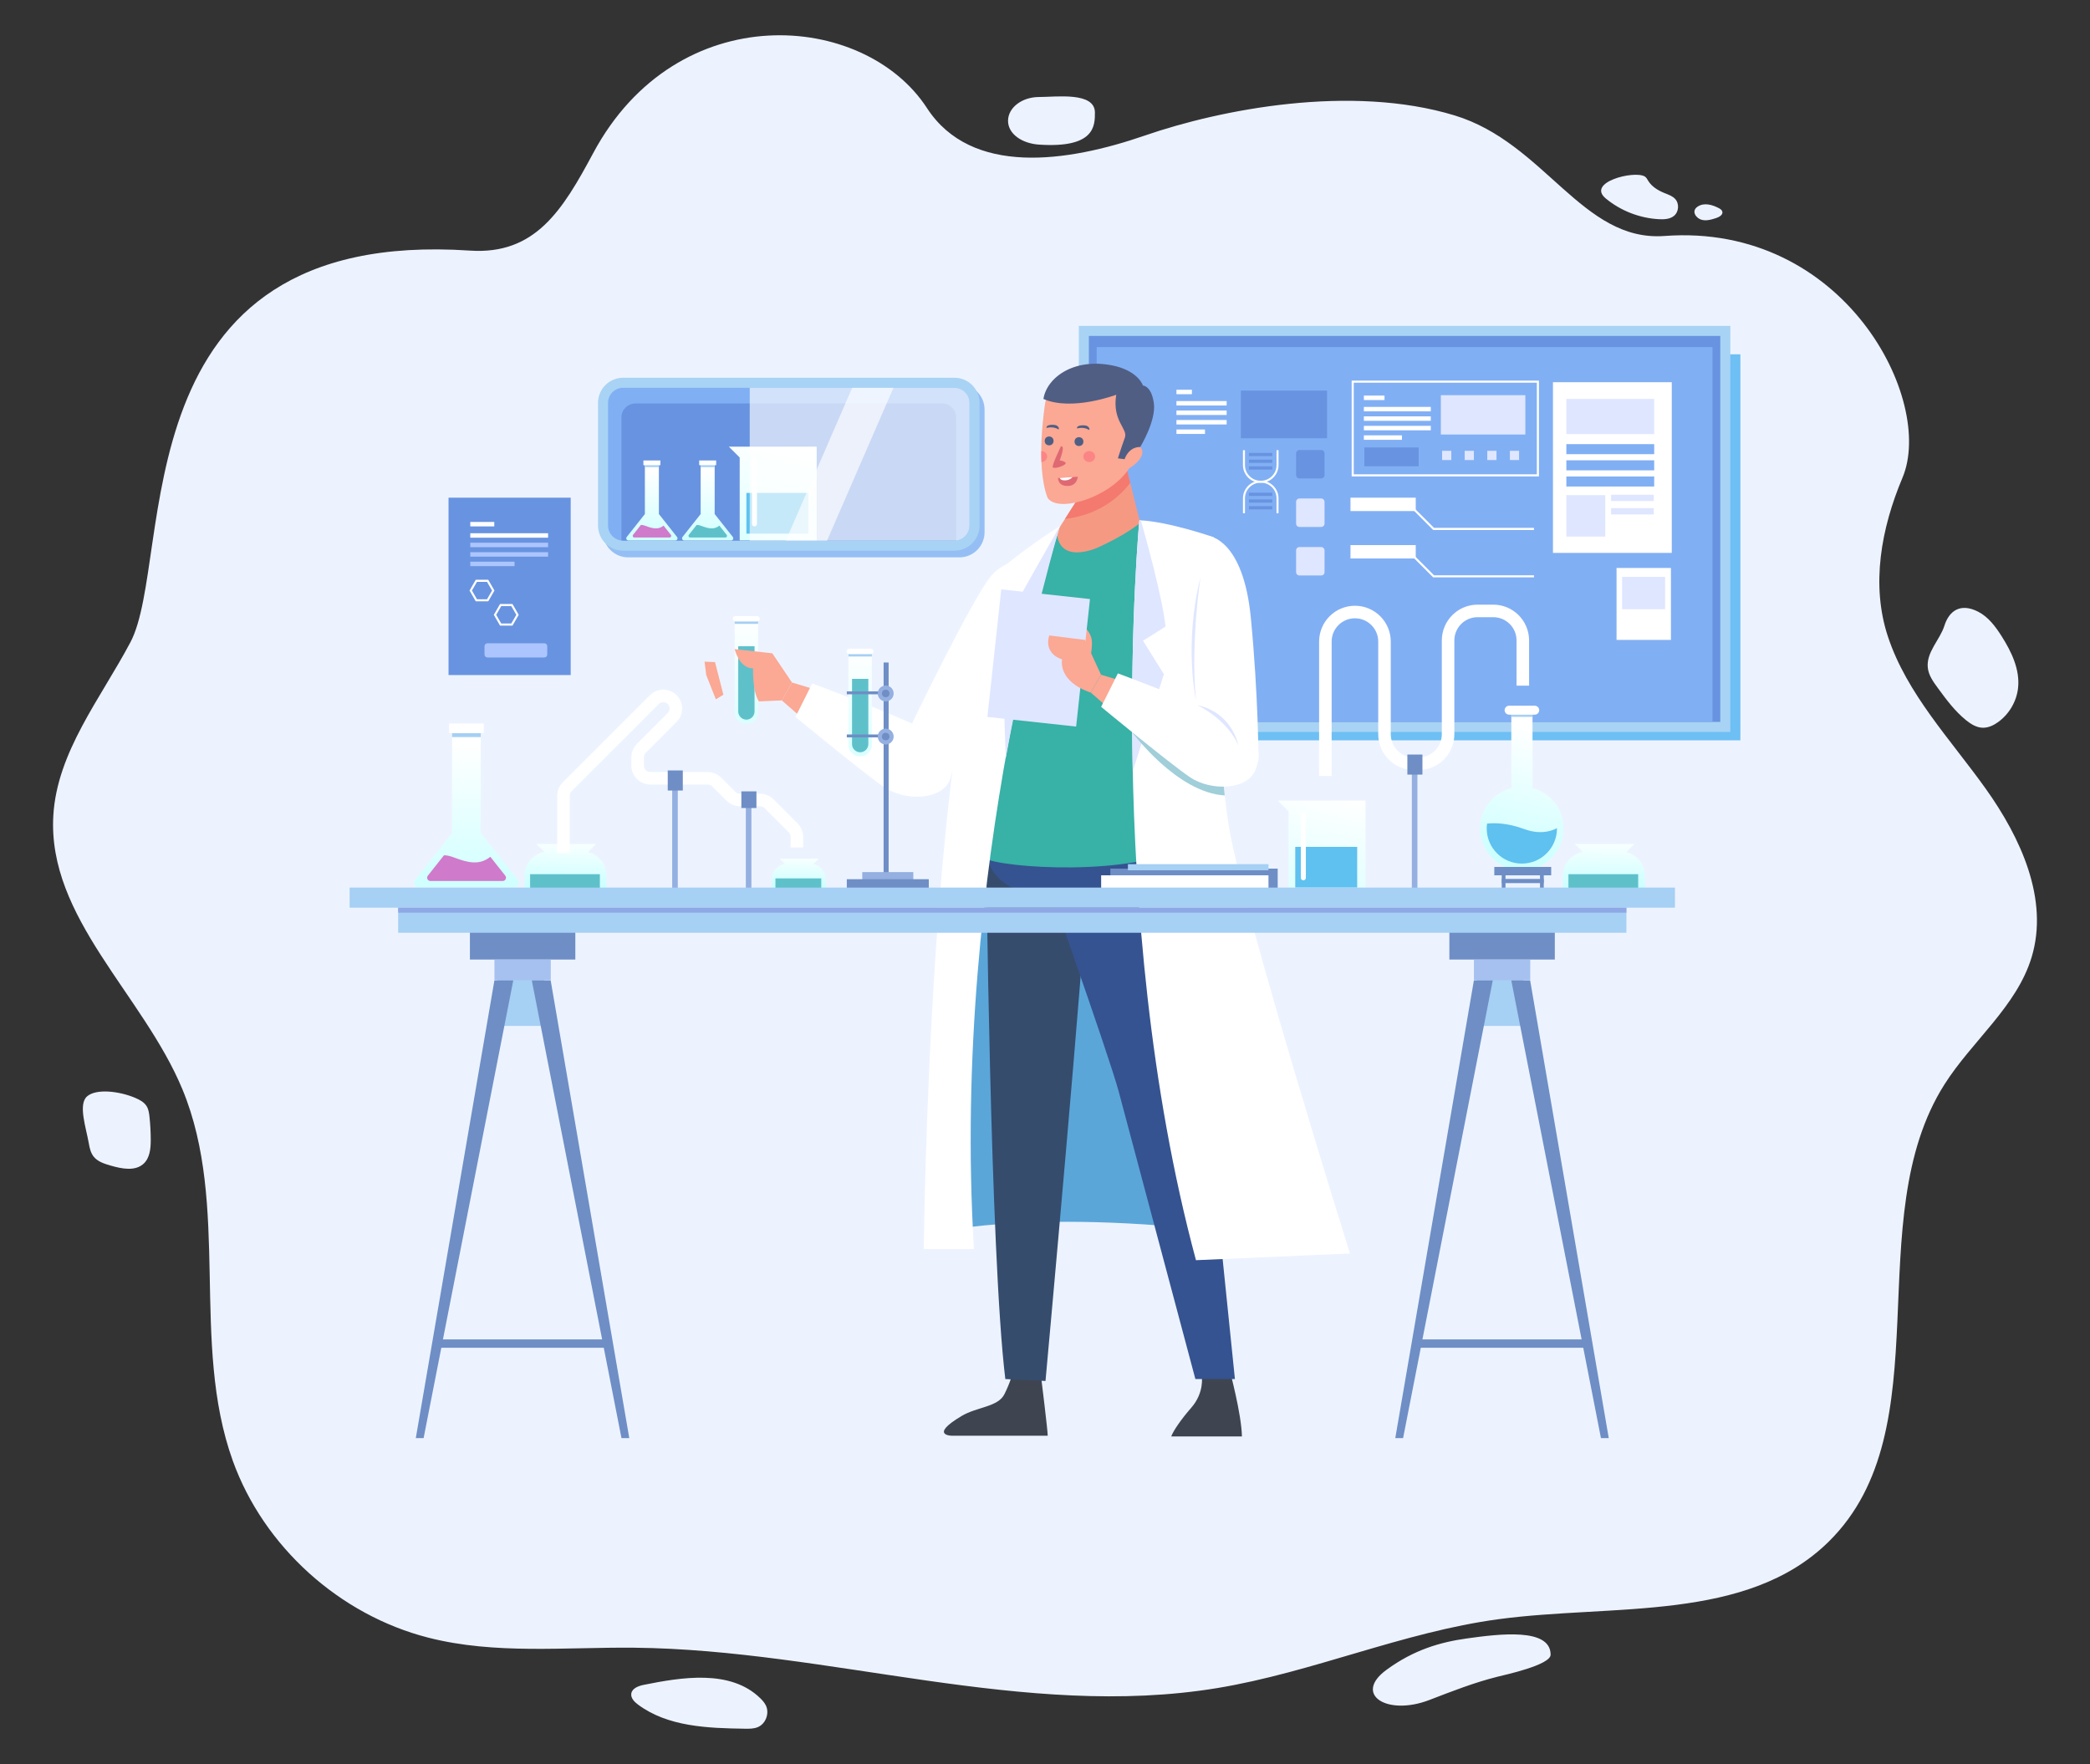 <?xml version="1.0" encoding="utf-8"?>
<!-- Generator: Adobe Illustrator 16.0.0, SVG Export Plug-In . SVG Version: 6.00 Build 0)  -->
<!DOCTYPE svg PUBLIC "-//W3C//DTD SVG 1.1//EN" "http://www.w3.org/Graphics/SVG/1.1/DTD/svg11.dtd">
<svg version="1.1" id="Layer_1" xmlns="http://www.w3.org/2000/svg" xmlns:xlink="http://www.w3.org/1999/xlink" x="0px" y="0px"
	 width="500px" height="422px" viewBox="0 0 500 422" enable-background="new 0 0 500 422" xml:space="preserve">
<rect x="0" y="0" width="500" height="422" fill="#333333" stroke="none"/>
<g id="BACKGROUND">
</g>
<g>
	<path fill="#ECF3FF" d="M112.414,59.949c15.62,1.045,22.155-9.612,29.494-23.311C162-0.864,206.746,2.75,221.756,25.843
		c10.632,16.357,33.559,12.992,52.104,6.591c18.254-6.301,49.354-12.354,74.127-4.824c21.636,6.577,30.514,30.302,50.234,28.842
		c43.025-3.184,64.716,39.293,56.924,57.818c-5.087,12.091-7.61,25.617-3.477,38.059c4.555,13.703,14.958,24.551,23.367,36.331
		c8.408,11.78,15.181,26.505,11.001,40.325c-3.577,11.826-14.247,20.008-20.871,30.465c-20.568,32.475-0.222,82.242-27.628,109.311
		c-19.618,19.375-51.604,14.902-79.053,18.601c-22.894,3.084-44.436,12.696-67.221,16.466c-46.147,7.627-92.75-9.175-139.536-9.648
		c-16.479-0.165-33.266,1.671-49.227-2.395c-21.295-5.423-39.417-21.809-46.806-42.318C45.501,321.159,55.161,288.4,43.643,260.6
		c-9.383-22.647-32.328-41.076-30.884-65.516c0.898-15.215,11.294-27.943,18.443-41.44C41.831,133.583,27.762,54.284,112.414,59.949
		z M248.592,23.207c-4.105,0-7.434,2.55-7.434,5.695c0,3.145,3.337,5.424,7.434,5.695c13.35,0.882,13.35-4.516,13.35-7.66
		C261.941,21.912,252.697,23.207,248.592,23.207z M384.168,47.491c3.57,2.948,8.119,4.713,12.761,4.951
		c1.239,0.063,2.589-0.016,3.545-0.8c1.185-0.973,1.312-2.957,0.263-4.069c-0.659-0.7-1.621-1.014-2.518-1.377
		c-1.524-0.62-3.021-1.508-3.886-2.899c-0.251-0.403-0.468-0.866-0.883-1.101C390.866,40.742,379.471,43.612,384.168,47.491z
		 M406.908,52.522c1.175,0.406,2.463,0.032,3.646-0.353c0.759-0.246,1.689-0.789,1.485-1.553c-0.098-0.368-0.444-0.613-0.783-0.793
		c-1.557-0.833-3.575-1.447-5.14-0.381C404.552,50.507,405.732,52.116,406.908,52.522z M461.201,159.788
		c0.203,1.771,1.296,3.302,2.354,4.745c2.04,2.782,4.111,5.599,6.807,7.77c1.139,0.918,2.464,1.74,3.932,1.791
		c1.338,0.046,2.618-0.559,3.702-1.336c2.642-1.893,4.424-4.918,4.789-8.127c0.501-4.403-1.548-8.689-3.931-12.439
		c-1.476-2.323-3.194-4.638-5.664-5.883c-4.14-2.088-6.873-0.266-8.029,3.4C464.095,153.08,460.771,156.03,461.201,159.788z
		 M20.821,262.293c-2.18,1.92-0.214,7.539,0.43,11.248c0.193,1.111,0.45,2.262,1.153,3.15c0.96,1.215,2.555,1.713,4.051,2.146
		c2.653,0.771,5.869,1.422,7.895-0.44c1.503-1.383,1.716-3.638,1.713-5.67c-0.002-1.854-0.103-3.711-0.3-5.558
		c-0.095-0.885-0.222-1.801-0.697-2.558c-0.606-0.969-1.687-1.532-2.745-1.979C28.527,261.025,23.001,260.373,20.821,262.293z
		 M154.04,403.059c-1.29,0.262-2.829,0.816-3.016,2.105c-0.154,1.066,0.744,1.977,1.612,2.623
		c7.114,5.307,16.687,5.646,25.592,5.771c1.04,0.016,2.116,0.021,3.073-0.381c1.905-0.803,2.819-3.313,1.932-5.164
		c-0.324-0.676-0.835-1.246-1.374-1.77C174.705,399.279,162.943,401.273,154.04,403.059z M331.697,399.469
		c-8.028,5.873,0.092,11.115,10.23,7.227c5.465-2.098,10.704-4.166,16.297-5.568c1.809-0.453,12.736-2.816,12.737-5.271
		c0.004-6.509-12.313-4.973-20.062-3.889C344.658,392.842,338.318,394.625,331.697,399.469z"/>
</g>
<g id="DESIGNED_BY_FREEPIK">
</g>
<g>
	<g>
		<g>
			<rect x="265.301" y="84.763" fill="#6DBFF4" width="151.057" height="92.343"/>
			<g>
				<rect x="258.095" y="77.957" fill="#A8D3F4" width="155.861" height="97.147"/>
				<rect x="260.496" y="80.359" fill="#6893E0" width="151.058" height="92.343"/>
				<rect x="262.365" y="83.028" fill="#81AFF4" width="147.32" height="89.674"/>
			</g>
		</g>
		<g>
			<g>
				<rect x="371.521" y="91.436" fill="#FFFFFF" width="28.424" height="40.833"/>
				<rect x="374.724" y="95.438" fill="#DFE6FF" width="21.017" height="8.407"/>
				<rect x="374.724" y="106.248" fill="#81AFF4" width="21.017" height="2.402"/>
				<rect x="374.724" y="110.117" fill="#81AFF4" width="21.017" height="2.402"/>
				<rect x="374.724" y="113.987" fill="#81AFF4" width="21.017" height="2.402"/>
				<rect x="374.724" y="118.457" fill="#DFE6FF" width="9.308" height="9.908"/>
				<rect x="385.433" y="118.357" fill="#DFE6FF" width="10.208" height="1.502"/>
				<rect x="385.433" y="121.56" fill="#DFE6FF" width="10.208" height="1.501"/>
			</g>
			<g>
				<rect x="386.733" y="135.872" fill="#FFFFFF" width="13.011" height="17.214"/>
				<rect x="388.067" y="138.007" fill="#DFE6FF" width="10.275" height="7.739"/>
			</g>
			<g>
				
					<rect x="323.615" y="91.302" fill="none" stroke="#FFFFFF" stroke-width="0.5" stroke-miterlimit="10" width="44.303" height="22.418"/>
				<g>
					<rect x="326.284" y="94.637" fill="#FFFFFF" width="4.938" height="1.068"/>
					<rect x="326.284" y="97.34" fill="#FFFFFF" width="16.013" height="1.068"/>
					<rect x="326.284" y="99.608" fill="#FFFFFF" width="16.013" height="1.067"/>
					<rect x="326.284" y="101.877" fill="#FFFFFF" width="16.013" height="1.067"/>
					<rect x="326.284" y="104.146" fill="#FFFFFF" width="9.107" height="1.068"/>
				</g>
				<rect x="326.384" y="107.048" fill="#6893E0" width="13.011" height="4.504"/>
				<rect x="344.699" y="94.538" fill="#DFE6FF" width="20.216" height="9.408"/>
				<rect x="344.999" y="107.849" fill="#DFE6FF" width="2.202" height="2.202"/>
				<rect x="350.403" y="107.849" fill="#DFE6FF" width="2.202" height="2.202"/>
				<rect x="355.808" y="107.849" fill="#DFE6FF" width="2.202" height="2.202"/>
				<rect x="361.213" y="107.849" fill="#DFE6FF" width="2.201" height="2.202"/>
			</g>
			<g>
				<rect x="323.081" y="119.058" fill="#FFFFFF" width="15.613" height="3.203"/>
				<polyline fill="none" stroke="#FFFFFF" stroke-width="0.5" stroke-miterlimit="10" points="337.826,121.393 342.965,126.531 
					366.983,126.531 				"/>
			</g>
			<g>
				<rect x="323.081" y="130.4" fill="#FFFFFF" width="15.613" height="3.203"/>
				<polyline fill="none" stroke="#FFFFFF" stroke-width="0.5" stroke-miterlimit="10" points="337.826,132.735 342.965,137.874 
					366.983,137.874 				"/>
			</g>
			<g>
				<rect x="281.447" y="93.237" fill="#FFFFFF" width="3.702" height="1.067"/>
				<rect x="281.447" y="95.939" fill="#FFFFFF" width="12.009" height="1.066"/>
				<rect x="281.447" y="98.208" fill="#FFFFFF" width="12.009" height="1.068"/>
				<rect x="281.447" y="100.476" fill="#FFFFFF" width="12.009" height="1.068"/>
				<rect x="281.447" y="102.744" fill="#FFFFFF" width="6.83" height="1.067"/>
			</g>
			<rect x="296.859" y="93.437" fill="#6893E0" width="20.617" height="11.409"/>
			<g>
				<g>
					<path fill="#FFFFFF" d="M305.867,122.784h-0.477v-3.57c0-2.054-1.66-3.728-3.709-3.748l-0.099,0.021
						c-2.328,0-4.223-1.895-4.223-4.224v-3.569h0.476v3.569c0,2.053,1.66,3.727,3.71,3.748l0.098-0.02
						c2.329,0,4.224,1.895,4.224,4.223V122.784z"/>
					<path fill="#FFFFFF" d="M297.836,122.784h-0.476v-3.57c0-2.329,1.895-4.223,4.223-4.223l0.099,0.02
						c2.049-0.021,3.709-1.694,3.709-3.748v-3.569h0.477v3.569c0,2.329-1.895,4.224-4.224,4.224l-0.098-0.021
						c-2.05,0.021-3.71,1.694-3.71,3.748V122.784z"/>
				</g>
				<g>
					<rect x="298.787" y="108.347" fill="#6893E0" width="5.593" height="0.773"/>
					<rect x="298.787" y="109.954" fill="#6893E0" width="5.593" height="0.773"/>
					<rect x="298.787" y="111.56" fill="#6893E0" width="5.593" height="0.773"/>
				</g>
				<g>
					<rect x="298.787" y="117.866" fill="#6893E0" width="5.593" height="0.773"/>
					<rect x="298.787" y="119.472" fill="#6893E0" width="5.593" height="0.773"/>
					<rect x="298.787" y="121.078" fill="#6893E0" width="5.593" height="0.773"/>
				</g>
			</g>
			<path fill="#6893E0" d="M316.075,114.454h-5.204c-0.442,0-0.801-0.358-0.801-0.8v-5.204c0-0.443,0.358-0.801,0.801-0.801h5.204
				c0.442,0,0.801,0.358,0.801,0.801v5.204C316.876,114.096,316.518,114.454,316.075,114.454z"/>
			<path fill="#DFE6FF" d="M316.075,126.063h-5.204c-0.442,0-0.801-0.358-0.801-0.801v-5.204c0-0.442,0.358-0.801,0.801-0.801h5.204
				c0.442,0,0.801,0.359,0.801,0.801v5.204C316.876,125.705,316.518,126.063,316.075,126.063z"/>
			<path fill="#DFE6FF" d="M316.075,137.673h-5.204c-0.442,0-0.801-0.358-0.801-0.801v-5.204c0-0.442,0.358-0.801,0.801-0.801h5.204
				c0.442,0,0.801,0.359,0.801,0.801v5.204C316.876,137.315,316.518,137.673,316.075,137.673z"/>
		</g>
	</g>
	<g>
		<path fill="#FFFFFF" d="M254.156,136.155c0,0,5.866,5.817-5.034,21.389c-10.901,15.571-20.814,27.17-20.814,27.17l-11.695-8.39
			c0,0,15.808-33.056,20.566-38.623C241.937,132.134,251.537,133.114,254.156,136.155z"/>
		<g>
			<g>
				<linearGradient id="SVGID_1_" gradientUnits="userSpaceOnUse" x1="178.563" y1="147.915" x2="178.563" y2="182.712">
					<stop  offset="0" style="stop-color:#FFFFFF"/>
					<stop  offset="1" style="stop-color:#CCFFFF"/>
				</linearGradient>
				<path fill="url(#SVGID_1_)" d="M178.563,173.135L178.563,173.135c-1.548,0-2.802-1.254-2.802-2.802v-22.418h5.604v22.418
					C181.365,171.881,180.11,173.135,178.563,173.135z"/>
				<path fill="#5EC1CA" d="M178.563,172.16L178.563,172.16c-1.078,0-1.952-0.874-1.952-1.952v-15.613h3.904v15.613
					C180.515,171.286,179.641,172.16,178.563,172.16z"/>
				<rect x="175.761" y="147.915" fill="#A6D0F4" width="5.604" height="1.334"/>
				<path fill="#FFFFFF" d="M181.114,148.682h-5.154c-0.358,0-0.65-0.291-0.65-0.65l0,0c0-0.36,0.292-0.651,0.65-0.651h5.154
					c0.359,0,0.651,0.291,0.651,0.651l0,0C181.766,148.391,181.474,148.682,181.114,148.682z"/>
			</g>
			<g>
				<path fill="#5BA6D9" d="M226.603,294.401c0,0,30.424-6.806,91.675,4.004c0,0-37.631-104.085-39.232-104.085
					s-46.037,2.001-46.037,2.001L226.603,294.401z"/>
				<path fill="#3E4551" d="M249.129,329.889c0,0,1.525,12.359,1.525,13.579h-22.887c0,0-5.646,0,2.289-4.729
					c3.65-2.177,8.696-2.136,10.223-5.188c1.525-3.052,1.831-4.729,1.831-4.729L249.129,329.889z"/>
				<path fill="#354C6D" d="M235.931,203.27c0,0,0.915,96.735,4.577,126.64l9.612,0.458c0,0,9.613-105.432,9.918-119.164
					c0.305-13.733,0-14.648,0-14.648L235.931,203.27z"/>
				<path fill="#3E4551" d="M280.197,343.643h16.913c-0.081-5.346-2.972-16.021-2.972-16.021l-6.637,1.602
					c0,0,0.687,3.891-2.518,7.553C282.593,339.51,280.713,342.241,280.197,343.643z"/>
				<path fill="#355390" d="M282.314,201.744l13.121,128.166h-9.459c0,0-15.868-59.506-18.31-68.66s-20.141-58.895-20.141-58.895
					L282.314,201.744z"/>
				<path fill="#355390" d="M235.931,204.033c0,0,0.458,11.443,18.996,10.299l4.807-13.274L235.931,204.033z"/>
				<g>
					<g>
						<path fill="#38B1A7" d="M252.104,128.201c0,0-9.461,4.577-12.817,10.375s-11.596,36.619-3.967,66.677
							c4.272,2.442,35.856,4.578,48.672-3.051c1.831-3.357,4.121-33.11,7.477-48.368c3.357-15.258,2.746-24.107-3.051-25.633
							c-5.798-1.526-17.089-3.967-17.089-3.967L252.104,128.201z"/>
						<path fill="#F69983" d="M263.395,110.655l-10.527,16.478c0,0-0.458,7.553,9.154,4.12c7.324-3.204,10.757-6.18,10.757-6.18
							l-5.264-21.056L263.395,110.655z"/>
					</g>
				</g>
				<path fill="#F4796F" d="M254.767,124.159c8.549-1.022,13.376-5.686,15.624-8.635l-1.243-4.971l-5.787,0.155L254.767,124.159z"/>
				<g>
					<path fill="#FBA894" d="M249.983,96.827c0,0-2.357,14.57,0.643,22.284c2.356,3.429,12.856,0.429,17.998-5.143
						c5.143-5.571,6.643-14.998,4.285-20.784c-2.356-5.786-13.284-6-16.712-4.714C252.769,89.756,250.198,94.47,249.983,96.827z"/>
					<path fill="#FBA894" d="M268.245,108.348c0,0,3.456-3.769,4.869-0.942c1.414,2.827-5.812,6.911-5.969,4.869
						C266.989,110.233,268.245,108.348,268.245,108.348z"/>
					<circle fill="#505E83" cx="258.127" cy="105.646" r="1.059"/>
					<circle fill="#505E83" cx="250.989" cy="105.478" r="1.059"/>
					<path fill="#DE6972" d="M253.791,106.803c0,0-2.211,4.606-1.936,4.974c0.277,0.369,1.936,0,2.856-0.644
						c0.921-0.646-1.198-1.014-1.198-1.014S254.988,106.434,253.791,106.803z"/>
					<g>
						<path fill="#DE6972" d="M253.115,114.356l4.729-0.308c0,0-0.123,2.211-2.457,2.211
							C253.054,116.26,253.115,114.356,253.115,114.356z"/>
						<path fill="#FFFFFF" d="M254.958,114.909c0.846-0.065,1.34-0.439,1.625-0.778l-3.085,0.2
							C253.628,114.624,253.981,114.983,254.958,114.909z"/>
					</g>
					<path fill="#505E83" d="M257.69,102.504c0,0,1.535-0.491,2.824,0.337c0.277-0.062,0.062-0.829-0.675-1.013
						C259.103,101.644,257.444,101.736,257.69,102.504z"/>
					<path fill="#505E83" d="M250.382,102.381c0,0,1.536-0.491,2.825,0.338c0.276-0.062,0.062-0.83-0.675-1.014
						C251.795,101.521,250.137,101.613,250.382,102.381z"/>
					<ellipse fill="#FB8585" cx="260.584" cy="109.221" rx="1.405" ry="1.313"/>
					<path fill="#FB8585" d="M249.116,107.908c-0.004,0-0.007,0.001-0.011,0.002c-0.006,0.865,0.007,1.743,0.043,2.621
						c0.761-0.016,1.372-0.595,1.372-1.31C250.521,108.496,249.892,107.908,249.116,107.908z"/>
				</g>
				<path fill="#505E83" d="M267.035,94.438c0,0-10.608,4.003-17.414,1c0.801-5.204,7.605-10.208,17.414-7.806
					c5.404,1.401,6.405,4.604,6.405,4.604s2.002,0,2.602,4.204c0.601,4.203-3.269,10.508-3.269,10.508s-2.535-0.3-3.737,2.902
					l-1.601-0.2c0,0,0.867-2.736,1.668-4.938C269.904,102.511,266.034,100.843,267.035,94.438z"/>
				<path fill="#FFFFFF" d="M272.573,124.462c0,0-8.874,93.744,13.545,177.012l36.829-1.602c0,0-25.087-80.065-28.823-101.417
					c-3.736-21.351-3.736-69.924-3.736-69.924S279.518,124.74,272.573,124.462z"/>
				<path fill="#FFFFFF" d="M253.558,125.864c0,0-26.155,81.267-20.55,172.942h-12.011c0,0,1.352-130.702,17.89-162.231
					C238.887,136.575,245.284,131.068,253.558,125.864z"/>
				<path fill="#FFFFFF" d="M289.17,128.239c0,0,8.239,0.611,10.07,19.53s1.831,34.178,1.831,34.178l-14.343,1.221
					c0,0-9.46-35.398-9.46-42.723C277.269,133.122,285.203,127.629,289.17,128.239z"/>
				<path fill="#DFE6FF" d="M270.992,184.46l7.452-23.167l-5.004-8.007l5.404-3.403c-0.857-7.379-4.803-21.513-5.911-25.402
					c-0.121-0.006-0.243-0.015-0.36-0.019C272.573,124.462,270.236,149.162,270.992,184.46z"/>
				<path fill="#DFE6FF" d="M241.28,147.881l4.138,3.87l-5.604,6.806l0.8,22.752c5.812-31.453,12.944-55.445,12.944-55.445
					S242.215,145.613,241.28,147.881z"/>
				<path fill="#A0CED9" d="M292.445,184.688l-21.54-9.451c0,0,10.675,14.412,22.091,15.052
					C292.798,188.5,292.614,186.625,292.445,184.688z"/>
				<g>
					<g>
						<path fill="#FBA894" d="M263.403,161.417c0,0,35.398,10.07,37.229,17.089c1.831,7.019-6.714,11.291-13.732,7.629
							c-7.019-3.662-25.938-20.446-25.938-20.446L263.403,161.417z"/>
					</g>
					<path fill="#FFFFFF" d="M263.433,169.099l4.003-8.006c0,0,24.22,9.007,28.423,12.009c4.204,3.003,6.406,5.605,4.604,10.809
						s-10.81,5.404-15.813,2.001S263.433,169.099,263.433,169.099z"/>
				</g>
				<path fill="#DFE6FF" d="M287.186,138.141c0,0-2.402,15.746-1.067,29.357C286.118,167.498,283.182,154.153,287.186,138.141z"/>
				<path fill="#DFE6FF" d="M286.451,168.698c0,0,7.005,3.203,9.809,9.609C296.26,178.307,294.857,170.5,286.451,168.698z"/>
			</g>
			<g>
				<g>
					<path fill="#FBA894" d="M189.477,163.286c0,0,35.398,10.07,37.229,17.089c1.83,7.018-6.714,11.291-13.732,7.629
						s-25.938-20.446-25.938-20.446L189.477,163.286z"/>
				</g>
				<path fill="#FFFFFF" d="M190.306,171.501l4.003-8.007c0,0,24.221,9.008,28.424,12.01c4.203,3.003,6.405,5.605,4.604,10.81
					c-1.802,5.204-10.809,5.404-15.813,2.001C206.519,184.912,190.306,171.501,190.306,171.501z"/>
				<path fill="#FBA894" d="M189.477,163.286l-4.709-6.997l-9.007-1.001c0,0,1.048,4.604,4.403,4.604c0,0-0.2,5.605,1.4,7.907
					l5.471-0.24L189.477,163.286z"/>
			</g>
			<path fill="#FBA894" d="M259.442,149.964c0,0,1.528,1.417,1.752,3.137c0.224,1.72-0.457,4.769-0.457,4.769l-3.427-3.592
				L259.442,149.964z"/>
			
				<rect x="237.811" y="142.143" transform="matrix(0.994 0.108 -0.108 0.994 18.507 -25.971)" fill="#DFE6FF" width="21.351" height="30.692"/>
			<path fill="#FBA894" d="M263.403,161.417l-3.842-8.332l-8.54-1.067c0,0-1.601,4.137,3.069,5.738c0,0-1.203,5.191,6.872,7.934
				L263.403,161.417z"/>
		</g>
	</g>
	<g>
		<g>
			<g>
				<linearGradient id="SVGID_2_" gradientUnits="userSpaceOnUse" x1="368.965" y1="174.624" x2="362.426" y2="206.25">
					<stop  offset="0" style="stop-color:#FFFFFF"/>
					<stop  offset="1" style="stop-color:#CCFFFF"/>
				</linearGradient>
				<path fill="url(#SVGID_2_)" d="M366.63,188.53V169.9h-5.07v18.63c-4.286,1.124-7.452,5.012-7.452,9.65
					c0,5.515,4.472,9.987,9.987,9.987s9.987-4.472,9.987-9.987C374.082,193.542,370.916,189.654,366.63,188.53z"/>
				<rect x="361.56" y="169.9" fill="#A6D0F4" width="5.07" height="1.602"/>
				<path fill="#FFFFFF" d="M367.164,170.967h-6.139c-0.589,0-1.067-0.479-1.067-1.067l0,0c0-0.59,0.479-1.068,1.067-1.068h6.139
					c0.59,0,1.067,0.478,1.067,1.068l0,0C368.231,170.489,367.754,170.967,367.164,170.967z"/>
				<g>
					<path fill="#5EC1EF" d="M364.613,198.323c-3.966-1.458-7.041-1.489-8.853-1.29c-0.052,0.379-0.089,0.763-0.089,1.156
						c0,4.643,3.765,8.407,8.407,8.407c4.644,0,8.407-3.764,8.407-8.407c0-0.023-0.003-0.047-0.003-0.07
						C370.848,198.981,368.221,199.648,364.613,198.323z"/>
				</g>
			</g>
			<g>
				<rect x="357.489" y="207.397" fill="#6E8EC5" width="13.611" height="2.001"/>
				<rect x="359.271" y="210.266" fill="#6E8EC5" width="10.047" height="1.001"/>
				<g>
					<rect x="359.266" y="208.932" fill="#6E8EC5" width="0.901" height="3.903"/>
					<rect x="368.423" y="208.932" fill="#6E8EC5" width="0.901" height="3.903"/>
				</g>
			</g>
		</g>
		<g>
			<linearGradient id="SVGID_3_" gradientUnits="userSpaceOnUse" x1="383.973" y1="200.246" x2="383.706" y2="211.988">
				<stop  offset="0" style="stop-color:#FFFFFF"/>
				<stop  offset="1" style="stop-color:#CCFFFF"/>
			</linearGradient>
			<path fill="url(#SVGID_3_)" d="M389,203.86l0.108-0.042l1.896-1.896h-4.371h-1.259h-8.626l1.896,1.896l0,0
				c-2.681,0.467-4.721,2.8-4.721,5.614v4.98h19.569v-4.98C393.492,206.698,391.567,204.416,389,203.86z"/>
			<rect x="375.225" y="209.132" fill="#5EC1CA" width="16.688" height="4.803"/>
		</g>
		<g>
			<linearGradient id="SVGID_4_" gradientUnits="userSpaceOnUse" x1="135.568" y1="200.246" x2="135.301" y2="211.988">
				<stop  offset="0" style="stop-color:#FFFFFF"/>
				<stop  offset="1" style="stop-color:#CCFFFF"/>
			</linearGradient>
			<path fill="url(#SVGID_4_)" d="M140.596,203.86l0.108-0.042l1.896-1.896h-4.371h-1.259h-8.627l1.896,1.896l0,0
				c-2.68,0.467-4.721,2.8-4.721,5.614v4.98h19.569v-4.98C145.088,206.698,143.164,204.416,140.596,203.86z"/>
			<rect x="126.82" y="209.132" fill="#5EC1CA" width="16.688" height="4.803"/>
		</g>
		<g>
			<linearGradient id="SVGID_5_" gradientUnits="userSpaceOnUse" x1="191.256" y1="204.297" x2="191.081" y2="212.013">
				<stop  offset="0" style="stop-color:#FFFFFF"/>
				<stop  offset="1" style="stop-color:#CCFFFF"/>
			</linearGradient>
			<path fill="url(#SVGID_5_)" d="M194.56,206.671l0.071-0.027l1.246-1.246h-2.872h-0.827h-5.668l1.246,1.246l0,0
				c-1.762,0.307-3.102,1.839-3.102,3.688v3.272h12.857v-3.272C197.512,208.537,196.247,207.037,194.56,206.671z"/>
			<rect x="185.509" y="210.135" fill="#5EC1CA" width="10.966" height="3.157"/>
		</g>
		<g>
			<g>
				<linearGradient id="SVGID_6_" gradientUnits="userSpaceOnUse" x1="318.597" y1="190.442" x2="311.391" y2="227.005">
					<stop  offset="0" style="stop-color:#FFFFFF"/>
					<stop  offset="1" style="stop-color:#CCFFFF"/>
				</linearGradient>
				<polygon fill="url(#SVGID_6_)" points="308.27,191.518 305.667,191.518 308.27,194.12 308.27,213.936 326.684,213.936 
					326.684,191.518 				"/>
				<rect x="309.871" y="202.594" fill="#5EC1EF" width="14.812" height="9.741"/>
			</g>
			<path fill="#FFFFFF" d="M311.805,210.6L311.805,210.6c-0.331,0-0.601-0.27-0.601-0.601V194.92c0-0.332,0.27-0.601,0.601-0.601
				l0,0c0.332,0,0.602,0.269,0.602,0.601V210C312.406,210.331,312.137,210.6,311.805,210.6z"/>
		</g>
		<g>
			<rect x="265.634" y="207.798" fill="#6E8EC5" width="40.033" height="6.138"/>
			<rect x="263.433" y="209.398" fill="#FFFFFF" width="40.032" height="6.139"/>
			<rect x="269.837" y="206.73" fill="#A6D0F4" width="33.628" height="1.467"/>
		</g>
		<path fill="none" stroke="#FFFFFF" stroke-width="3" stroke-miterlimit="10" d="M134.793,204.061v-13.695
			c0-0.801,0.318-1.569,0.885-2.134l20.866-20.868c1.18-1.179,3.092-1.179,4.271,0l0,0c1.18,1.18,1.18,3.092,0,4.271l-7.389,7.389
			c-0.566,0.566-0.885,1.334-0.885,2.135v2.001c0,1.667,1.353,3.02,3.02,3.02h13.744c0.802,0,1.569,0.318,2.136,0.884l3.436,3.436
			c0.566,0.567,1.334,0.884,2.135,0.884h4.838c0.801,0,1.569,0.318,2.136,0.885l5.771,5.771c0.566,0.566,0.885,1.334,0.885,2.135
			v2.552"/>
		<g>
			<rect x="160.814" y="188.849" fill="#94AFE0" width="1.335" height="24.954"/>
			<rect x="159.747" y="184.312" fill="#6E8EC5" width="3.603" height="4.803"/>
		</g>
		<rect x="178.43" y="193.083" fill="#94AFE0" width="1.334" height="20.72"/>
		<rect x="177.361" y="189.315" fill="#6E8EC5" width="3.604" height="3.989"/>
		<g>
			<linearGradient id="SVGID_7_" gradientUnits="userSpaceOnUse" x1="111.585" y1="177.906" x2="111.585" y2="214.486">
				<stop  offset="0" style="stop-color:#FFFFFF"/>
				<stop  offset="1" style="stop-color:#CCFFFF"/>
			</linearGradient>
			<path fill="url(#SVGID_7_)" d="M123.889,210.521l-8.874-11.221v-25.146h-6.858V199.3l-8.874,11.221
				c-0.547,0.69-0.055,1.707,0.826,1.707h22.954C123.943,212.228,124.435,211.211,123.889,210.521z"/>
			<rect x="108.156" y="174.153" fill="#A6D0F4" width="6.858" height="2.181"/>
			<rect x="107.434" y="173.076" fill="#FFFFFF" width="8.304" height="2.312"/>
		</g>
		<path fill="none" stroke="#FFFFFF" stroke-width="3" stroke-miterlimit="10" d="M317.076,185.646v-32.159
			c0-3.906,3.166-7.073,7.072-7.073l0,0c3.906,0,7.073,3.167,7.073,7.073v22.151c0,3.906,3.166,7.073,7.071,7.073h1.068
			c3.906,0,7.072-3.167,7.072-7.073v-22.418c0-3.906,3.166-7.072,7.072-7.072h3.736c3.906,0,7.073,3.166,7.073,7.072v10.809"/>
		<g>
			<rect x="337.76" y="185.046" fill="#94AFE0" width="1.334" height="28.757"/>
			<rect x="336.692" y="180.508" fill="#6E8EC5" width="3.603" height="4.804"/>
		</g>
		<g>
			<path fill="#CF7ACA" d="M120.876,209.482l-3.57-4.514c-2.529,2.035-5.216,1.5-8.7,0.16c-0.998-0.384-1.776-0.524-2.388-0.522
				l-3.856,4.875c-0.411,0.52-0.041,1.285,0.621,1.285h17.272C120.917,210.768,121.287,210.002,120.876,209.482z"/>
		</g>
		<rect x="211.39" y="158.491" fill="#6E8EC5" width="1.201" height="51.042"/>
		<rect x="206.285" y="208.631" fill="#94AFE0" width="12.21" height="4.503"/>
		<rect x="202.582" y="210.333" fill="#6E8EC5" width="19.616" height="2.802"/>
		<g>
			<g>
				<g>
					<rect x="353.281" y="232.084" fill="#A6D0F4" width="11.209" height="13.345"/>
					<rect x="346.742" y="221.542" fill="#6E8EC5" width="25.222" height="8.007"/>
					<rect x="352.614" y="229.549" fill="#A6C1EF" width="13.478" height="4.938"/>
					<polygon fill="#6E8EC5" points="352.603,234.553 333.799,344.043 335.667,344.043 357.116,234.553 					"/>
					<polygon fill="#6E8EC5" points="366.068,234.553 384.872,344.043 383.004,344.043 361.555,234.553 					"/>
					<rect x="338.336" y="320.424" fill="#6E8EC5" width="41.634" height="2.001"/>
				</g>
				<g>
					<rect x="118.955" y="232.084" fill="#A6D0F4" width="11.21" height="13.345"/>
					<rect x="112.417" y="221.542" fill="#6E8EC5" width="25.221" height="8.007"/>
					<rect x="118.289" y="229.549" fill="#A6C1EF" width="13.478" height="4.938"/>
					<polygon fill="#6E8EC5" points="118.277,234.553 99.473,344.043 101.342,344.043 122.791,234.553 					"/>
					<polygon fill="#6E8EC5" points="131.742,234.553 150.547,344.043 148.679,344.043 127.229,234.553 					"/>
					<rect x="104.01" y="320.424" fill="#6E8EC5" width="41.635" height="2.001"/>
				</g>
			</g>
			<g>
				<rect x="83.643" y="212.335" fill="#A6D0F4" width="317.061" height="4.804"/>
				<rect x="95.252" y="217.139" fill="#A6D0F4" width="293.841" height="6.005"/>
				<rect x="95.252" y="217.139" fill="#8EA8E5" width="293.841" height="1.201"/>
			</g>
		</g>
		<g>
			<linearGradient id="SVGID_8_" gradientUnits="userSpaceOnUse" x1="205.785" y1="155.721" x2="205.785" y2="190.519">
				<stop  offset="0" style="stop-color:#FFFFFF"/>
				<stop  offset="1" style="stop-color:#CCFFFF"/>
			</linearGradient>
			<path fill="url(#SVGID_8_)" d="M205.785,180.942L205.785,180.942c-1.548,0-2.803-1.254-2.803-2.802v-22.418h5.604v22.418
				C208.587,179.688,207.332,180.942,205.785,180.942z"/>
			<path fill="#5EC1CA" d="M205.785,179.966L205.785,179.966c-1.078,0-1.951-0.873-1.951-1.952v-15.613h3.902v15.613
				C207.736,179.093,206.863,179.966,205.785,179.966z"/>
			<rect x="202.982" y="155.721" fill="#A6D0F4" width="5.604" height="1.334"/>
			<path fill="#FFFFFF" d="M208.337,156.488h-5.154c-0.359,0-0.65-0.291-0.65-0.65l0,0c0-0.359,0.291-0.65,0.65-0.65h5.154
				c0.359,0,0.65,0.292,0.65,0.65l0,0C208.987,156.197,208.696,156.488,208.337,156.488z"/>
		</g>
		<g>
			<rect x="202.582" y="165.396" fill="#6E8EC5" width="9.608" height="0.7"/>
			<g>
				<circle fill="#94AFE0" cx="211.89" cy="165.896" r="1.901"/>
				<circle fill="#6E8EC5" cx="211.89" cy="165.896" r="0.901"/>
			</g>
			<rect x="202.582" y="175.704" fill="#6E8EC5" width="9.608" height="0.701"/>
			<g>
				<circle fill="#94AFE0" cx="211.89" cy="176.205" r="1.901"/>
				<circle fill="#6E8EC5" cx="211.89" cy="176.205" r="0.901"/>
			</g>
		</g>
		<polygon fill="#FBA894" points="171.057,158.39 168.555,158.29 168.955,161.493 171.257,167.298 173.059,166.197 		"/>
	</g>
	<g>
		<g>
			<path fill="#95BFF4" d="M150.272,133.336c-3.311,0-6.005-2.693-6.005-6.005V97.974c0-3.312,2.694-6.005,6.005-6.005h79.266
				c3.311,0,6.005,2.693,6.005,6.005v29.357c0,3.312-2.694,6.005-6.005,6.005H150.272z"/>
			<path fill="#A8D3F4" d="M149.071,131.735c-3.311,0-6.005-2.693-6.005-6.005V96.373c0-3.312,2.694-6.005,6.005-6.005h79.266
				c3.312,0,6.005,2.693,6.005,6.005v29.357c0,3.312-2.693,6.005-6.005,6.005H149.071z"/>
			<path fill="#81AFF4" d="M228.337,129.333h-79.265c-1.99,0-3.604-1.613-3.604-3.603V96.373c0-1.99,1.613-3.603,3.604-3.603h79.265
				c1.99,0,3.603,1.613,3.603,3.603v29.357C231.939,127.72,230.327,129.333,228.337,129.333z"/>
			<path fill="#6893E0" d="M225.401,96.526h-73.394c-1.843,0-3.336,1.493-3.336,3.336v29.43c0.133,0.016,0.263,0.041,0.4,0.041
				h79.265c0.137,0,0.267-0.025,0.4-0.041v-29.43C228.737,98.019,227.244,96.526,225.401,96.526z"/>
		</g>
		<g>
			<g>
				<linearGradient id="SVGID_9_" gradientUnits="userSpaceOnUse" x1="155.955" y1="112.516" x2="155.955" y2="130.4">
					<stop  offset="0" style="stop-color:#FFFFFF"/>
					<stop  offset="1" style="stop-color:#CCFFFF"/>
				</linearGradient>
				<path fill="url(#SVGID_9_)" d="M161.971,128.461l-4.339-5.486v-12.294h-3.354v12.294l-4.339,5.486
					c-0.267,0.338-0.026,0.835,0.404,0.835h11.223C161.997,129.296,162.237,128.799,161.971,128.461z"/>
				<rect x="154.278" y="110.681" fill="#A6D0F4" width="3.354" height="1.066"/>
				<rect x="153.926" y="110.154" fill="#FFFFFF" width="4.06" height="1.131"/>
			</g>
			<g>
				<path fill="#CF7ACA" d="M160.498,127.954l-1.746-2.207c-1.237,0.995-2.551,0.733-4.254,0.079
					c-0.487-0.188-0.868-0.256-1.167-0.255l-1.886,2.383c-0.201,0.254-0.021,0.628,0.304,0.628h8.444
					C160.518,128.582,160.698,128.208,160.498,127.954z"/>
			</g>
		</g>
		<g>
			<g>
				<linearGradient id="SVGID_10_" gradientUnits="userSpaceOnUse" x1="169.299" y1="112.516" x2="169.299" y2="130.4">
					<stop  offset="0" style="stop-color:#FFFFFF"/>
					<stop  offset="1" style="stop-color:#CCFFFF"/>
				</linearGradient>
				<path fill="url(#SVGID_10_)" d="M175.314,128.461l-4.339-5.486v-12.294h-3.353v12.294l-4.339,5.486
					c-0.267,0.338-0.026,0.835,0.404,0.835h11.222C175.341,129.296,175.582,128.799,175.314,128.461z"/>
				<rect x="167.623" y="110.681" fill="#A6D0F4" width="3.353" height="1.066"/>
				<rect x="167.27" y="110.154" fill="#FFFFFF" width="4.06" height="1.131"/>
			</g>
			<g>
				<path fill="#5EC1CA" d="M173.842,127.954l-1.745-2.207c-1.237,0.995-2.551,0.733-4.255,0.079
					c-0.487-0.188-0.868-0.256-1.167-0.255l-1.885,2.383c-0.201,0.254-0.021,0.628,0.304,0.628h8.444
					C173.862,128.582,174.043,128.208,173.842,127.954z"/>
			</g>
		</g>
		<g>
			<g>
				<linearGradient id="SVGID_11_" gradientUnits="userSpaceOnUse" x1="187.29" y1="105.773" x2="180.084" y2="142.336">
					<stop  offset="0" style="stop-color:#FFFFFF"/>
					<stop  offset="1" style="stop-color:#CCFFFF"/>
				</linearGradient>
				<polygon fill="url(#SVGID_11_)" points="176.961,106.848 174.359,106.848 176.961,109.45 176.961,129.267 195.376,129.267 
					195.376,106.848 				"/>
				<rect x="178.563" y="117.923" fill="#5EC1EF" width="14.813" height="9.742"/>
			</g>
			<path fill="#FFFFFF" d="M180.498,125.931L180.498,125.931c-0.332,0-0.602-0.27-0.602-0.601v-15.079
				c0-0.333,0.27-0.601,0.602-0.601l0,0c0.331,0,0.6,0.268,0.6,0.601v15.079C181.098,125.661,180.829,125.931,180.498,125.931z"/>
		</g>
		<g>
			<path opacity="0.64" fill="#FFFFFF" d="M228.337,92.77h-48.974v36.563h48.974c1.99,0,3.603-1.613,3.603-3.603V96.373
				C231.939,94.383,230.327,92.77,228.337,92.77z"/>
			<polygon opacity="0.64" fill="#FFFFFF" points="187.989,129.333 197.864,129.333 213.749,92.77 203.875,92.77 			"/>
		</g>
	</g>
	<g>
		<rect x="107.304" y="119.058" fill="#6893E0" width="29.225" height="42.435"/>
		<g>
			<rect x="112.508" y="124.863" fill="#FFFFFF" width="5.74" height="1.068"/>
			<rect x="112.508" y="127.564" fill="#FFFFFF" width="18.615" height="1.068"/>
			<rect x="112.508" y="129.833" fill="#ACC5FF" width="18.615" height="1.067"/>
			<rect x="112.508" y="132.102" fill="#ACC5FF" width="18.615" height="1.068"/>
			<rect x="112.508" y="134.371" fill="#ACC5FF" width="10.588" height="1.067"/>
		</g>
		<g>
			<polygon fill="none" stroke="#FFFFFF" stroke-width="0.5" stroke-miterlimit="10" points="116.657,138.944 113.964,138.944 
				112.617,141.276 113.964,143.608 116.657,143.608 118.004,141.276 			"/>
			<polygon fill="none" stroke="#FFFFFF" stroke-width="0.5" stroke-miterlimit="10" points="122.462,144.749 119.77,144.749 
				118.423,147.081 119.77,149.413 122.462,149.413 123.809,147.081 			"/>
		</g>
		<path fill="#ACC5FF" d="M130.223,157.289h-13.611c-0.387,0-0.7-0.313-0.7-0.7v-2.001c0-0.388,0.313-0.701,0.7-0.701h13.611
			c0.387,0,0.701,0.313,0.701,0.701v2.001C130.924,156.976,130.609,157.289,130.223,157.289z"/>
	</g>
</g>
</svg>
